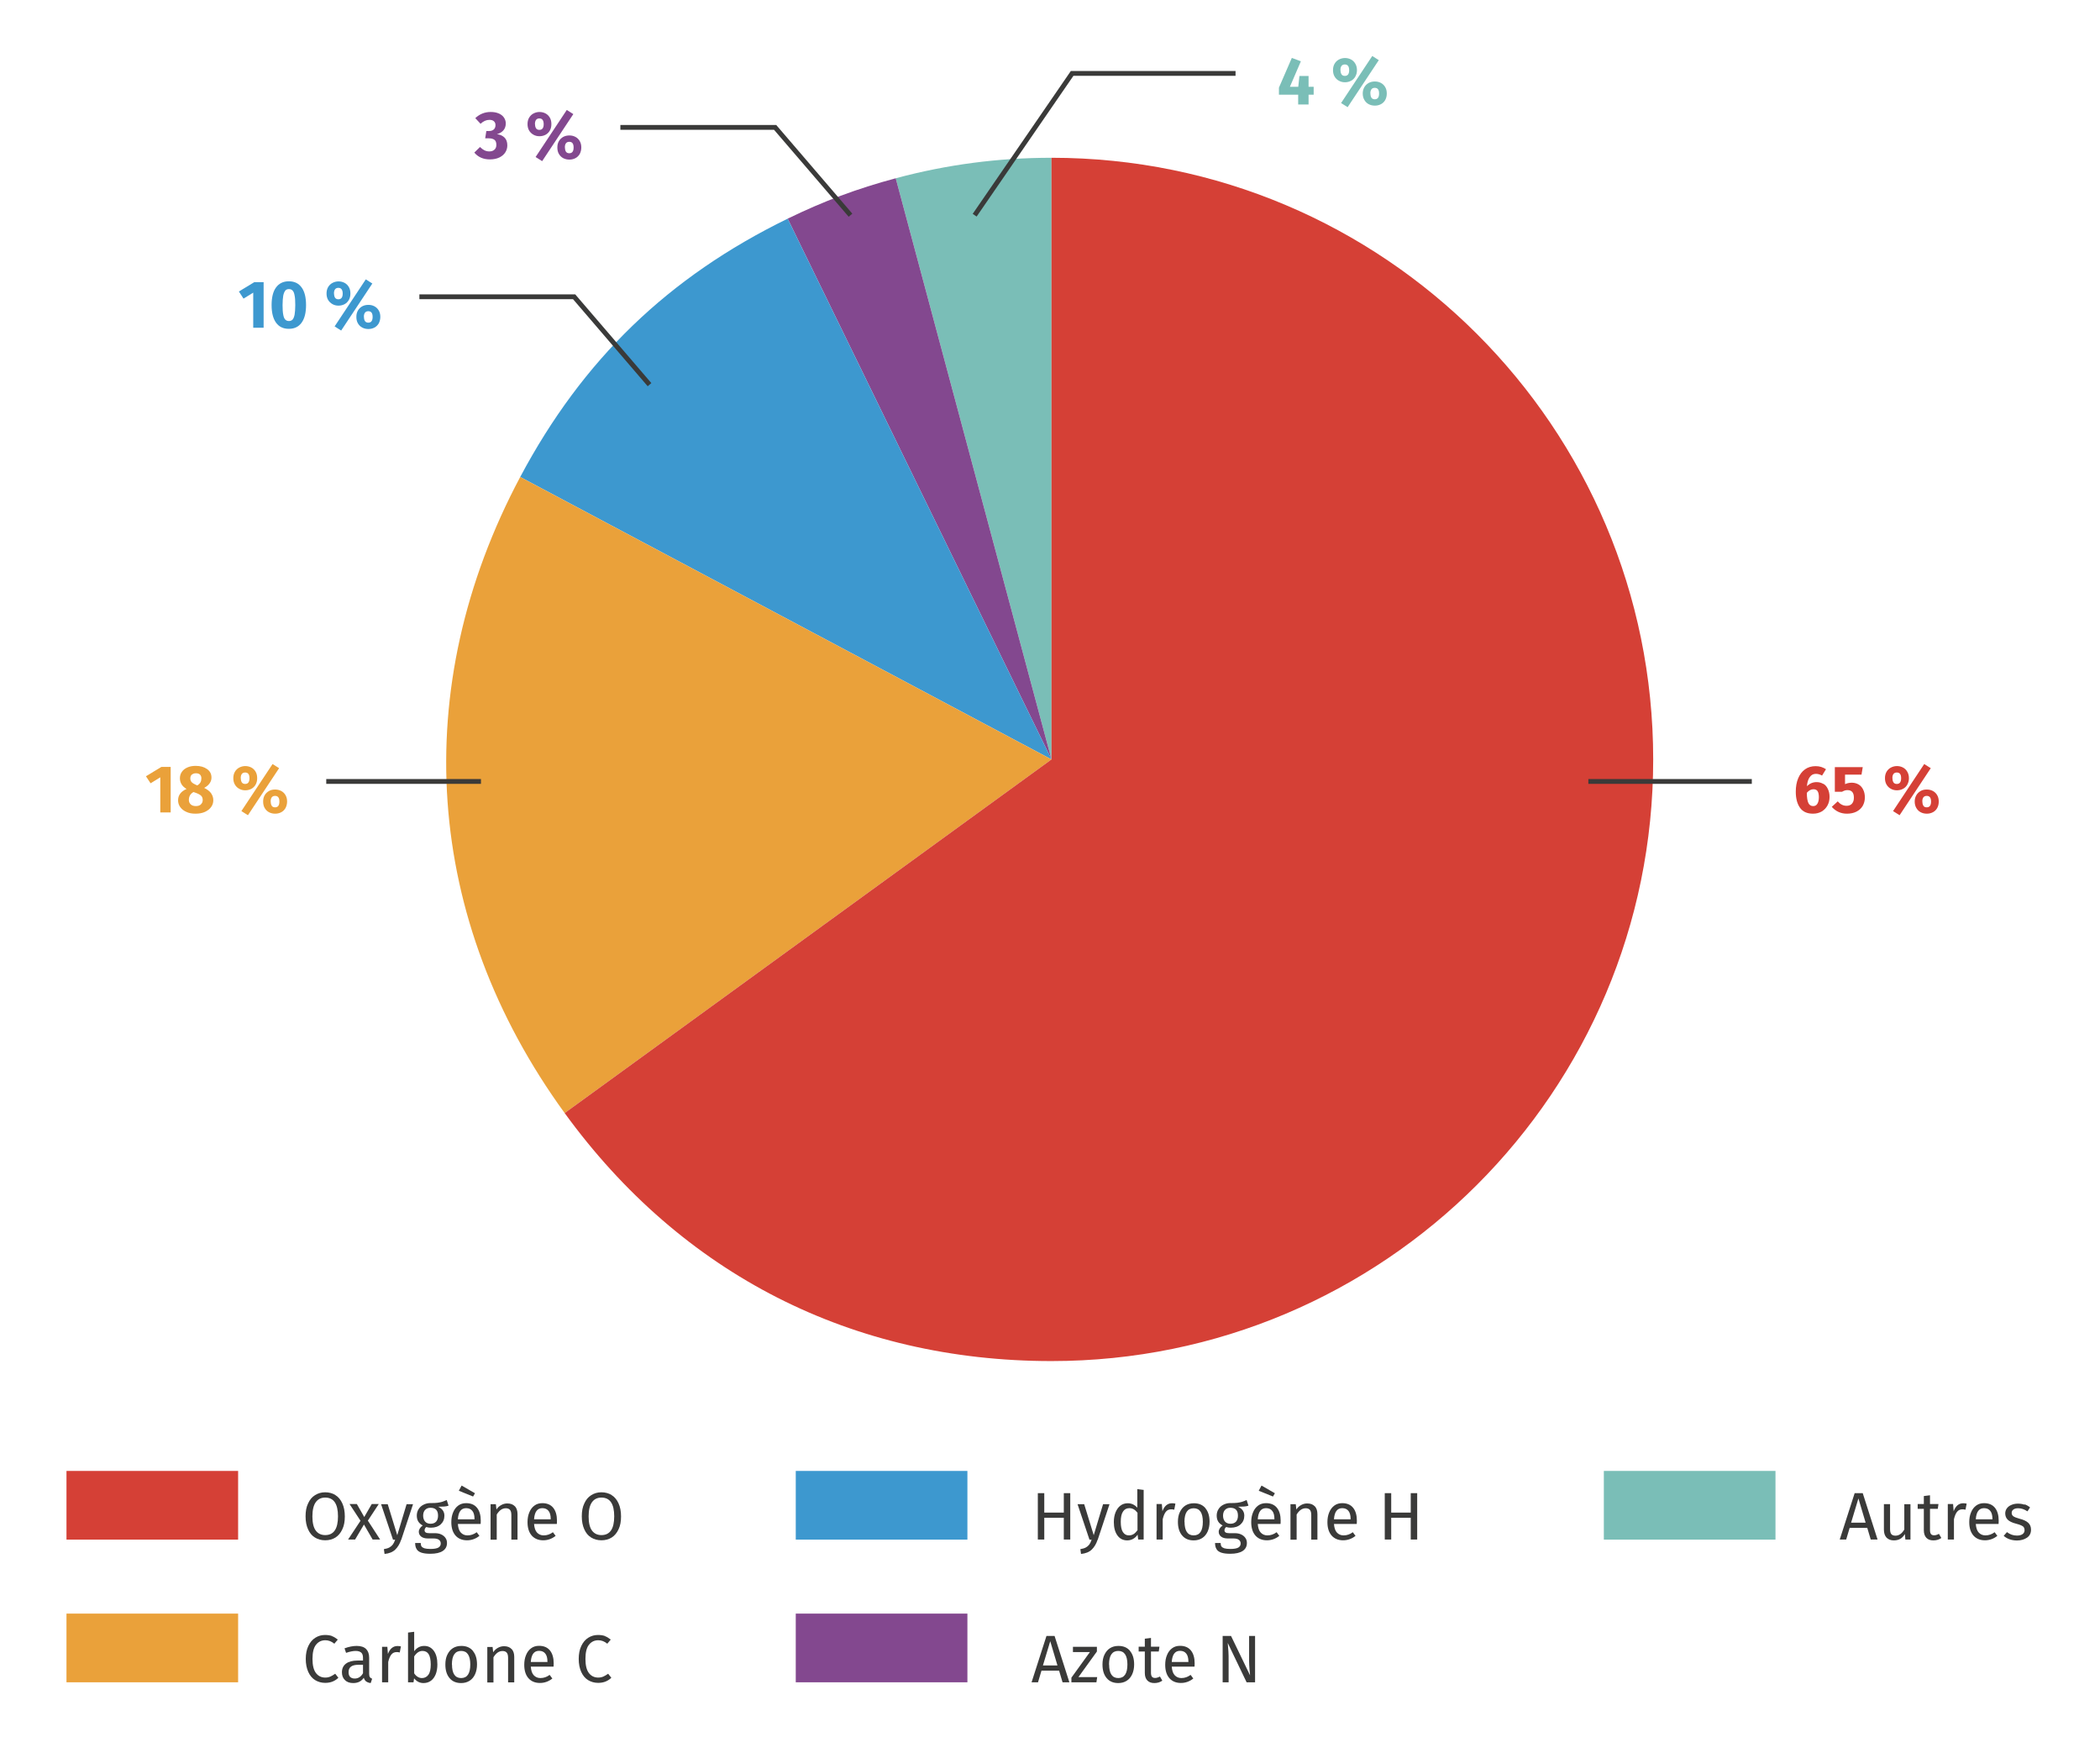 <?xml version="1.0" encoding="UTF-8"?>
<svg id="Calque_1" data-name="Calque 1" xmlns="http://www.w3.org/2000/svg" viewBox="0 0 218.27 181.1">
  <defs>
    <style>
      .cls-1 {
        fill: #eaa13a;
      }

      .cls-2 {
        fill: #d54036;
      }

      .cls-3 {
        fill: #3d98cf;
      }

      .cls-4 {
        fill: #3a3a39;
      }

      .cls-5 {
        fill: #83488f;
      }

      .cls-6 {
        fill: #7abeb7;
      }
    </style>
  </defs>
  <g>
    <g>
      <path class="cls-6" d="m109.29,78.94l-16.19-60.41c5.34-1.43,10.66-2.13,16.19-2.13v62.54Z"/>
      <path class="cls-5" d="m109.29,78.94l-27.42-56.21c3.73-1.82,7.23-3.13,11.23-4.2l16.19,60.41Z"/>
      <path class="cls-3" d="m109.29,78.94l-55.22-29.36c6.49-12.2,15.39-20.79,27.8-26.85l27.42,56.21Z"/>
      <path class="cls-1" d="m109.29,78.94l-50.6,36.76c-14.62-20.12-16.3-44.16-4.62-66.12l55.22,29.36Z"/>
      <path class="cls-2" d="m109.29,78.94V16.4c34.54,0,62.54,28,62.54,62.54s-28,62.54-62.54,62.54c-20.72,0-38.42-9.01-50.6-25.78l50.6-36.76Z"/>
    </g>
    <g>
      <polygon class="cls-4" points="88.21 22.53 80.45 13.49 64.48 13.49 64.48 12.99 80.68 12.99 88.59 22.21 88.21 22.53"/>
      <g>
        <path class="cls-5" d="m51.84,11.79c.24.11.42.25.54.43.12.18.19.38.19.61,0,.28-.08.52-.24.71-.16.19-.39.33-.68.41.32.03.58.15.78.34.2.19.3.47.3.82,0,.27-.07.51-.21.73s-.35.4-.62.53c-.27.13-.6.2-.98.2-.69,0-1.23-.24-1.62-.71l.59-.58c.16.16.31.27.47.35.15.07.32.11.5.11.22,0,.4-.06.53-.18.14-.12.2-.29.2-.5,0-.24-.06-.42-.19-.52-.13-.1-.32-.16-.58-.16h-.39l.12-.76h.27c.21,0,.38-.05.5-.16.12-.11.18-.26.18-.46,0-.17-.06-.31-.17-.4-.11-.1-.27-.14-.46-.14-.33,0-.64.14-.92.41l-.55-.59c.45-.42.98-.64,1.6-.64.33,0,.61.05.85.16Z"/>
        <path class="cls-5" d="m56.7,11.79c.19.1.34.25.45.44.11.19.16.41.16.67s-.05.47-.16.67c-.11.19-.26.34-.45.44s-.4.15-.63.15-.44-.05-.63-.16-.34-.25-.45-.44c-.11-.19-.16-.41-.16-.66s.05-.47.16-.66c.11-.19.26-.34.45-.44s.4-.16.63-.16.44.05.63.15Zm-1.09,1.11c0,.17.03.31.1.43.07.11.19.17.35.17.3,0,.45-.2.45-.59s-.15-.6-.45-.6-.46.2-.46.6Zm3.3-1.47l.68.43-3.24,4.89-.68-.43,3.24-4.89Zm.9,2.8c.19.1.34.25.45.44.11.19.16.41.16.66s-.06.47-.16.67c-.11.19-.26.34-.45.44-.19.1-.4.15-.63.15s-.45-.05-.64-.15-.34-.25-.45-.44c-.11-.19-.16-.41-.16-.67s.05-.47.16-.66c.11-.19.26-.33.45-.44.19-.1.4-.15.64-.15s.44.05.63.15Zm-1.09,1.1c0,.17.03.32.1.43s.19.17.35.17c.3,0,.45-.2.45-.6s-.15-.59-.45-.59-.46.2-.46.59Z"/>
      </g>
    </g>
    <g>
      <polygon class="cls-4" points="67.32 40.15 59.56 31.1 43.59 31.1 43.59 30.6 59.79 30.6 67.7 39.82 67.32 40.15"/>
      <g>
        <path class="cls-3" d="m27.4,29.34v4.73h-1.08v-3.65l-1.01.62-.48-.74,1.6-.97h.99Z"/>
        <path class="cls-3" d="m31.35,29.88c.31.42.46,1.04.46,1.83s-.15,1.4-.46,1.83-.75.64-1.33.64-1.02-.21-1.33-.64-.46-1.04-.46-1.83.15-1.41.46-1.83.75-.64,1.33-.64,1.02.21,1.33.64Zm-1.7.34c-.09.1-.16.27-.21.51-.04.24-.07.57-.07.99s.02.75.07.99c.04.24.11.41.21.51s.22.15.38.15.28-.05.38-.15c.09-.1.16-.27.21-.51.04-.24.07-.57.07-1s-.02-.76-.07-1c-.04-.24-.11-.41-.21-.51-.09-.1-.22-.15-.38-.15s-.28.05-.38.15Z"/>
        <path class="cls-3" d="m35.81,29.4c.19.1.34.25.45.44.11.19.16.41.16.67s-.05.47-.16.67c-.11.19-.26.34-.45.44s-.4.15-.63.15-.44-.05-.63-.16-.34-.25-.45-.44c-.11-.19-.16-.41-.16-.66s.05-.47.16-.66c.11-.19.26-.34.45-.44s.4-.16.63-.16.44.05.63.15Zm-1.09,1.11c0,.17.03.31.1.43.07.11.19.17.35.17.3,0,.45-.2.45-.59s-.15-.6-.45-.6-.46.2-.46.6Zm3.3-1.47l.68.43-3.24,4.89-.68-.43,3.24-4.89Zm.9,2.8c.19.1.34.25.45.44.11.19.16.41.16.66s-.06.47-.16.67c-.11.19-.26.34-.45.44-.19.1-.4.15-.63.15s-.45-.05-.64-.15-.34-.25-.45-.44c-.11-.19-.16-.41-.16-.67s.05-.47.16-.66c.11-.19.26-.33.45-.44.19-.1.4-.15.64-.15s.44.05.63.15Zm-1.09,1.1c0,.17.03.32.1.43s.19.17.35.17c.3,0,.45-.2.45-.6s-.15-.59-.45-.59-.46.2-.46.59Z"/>
      </g>
    </g>
    <g>
      <rect class="cls-4" x="33.91" y="80.98" width="16.08" height=".5"/>
      <g>
        <path class="cls-1" d="m17.74,79.72v4.73h-1.08v-3.65l-1.01.62-.48-.73,1.6-.97h.99Z"/>
        <path class="cls-1" d="m21.94,82.46c.15.21.23.45.23.72s-.07.49-.22.7c-.15.21-.36.38-.64.51-.28.13-.61.19-.99.19s-.69-.06-.96-.19c-.27-.12-.48-.29-.63-.5s-.22-.44-.22-.7c0-.53.29-.92.88-1.18-.46-.27-.69-.64-.69-1.12,0-.25.07-.47.21-.67s.33-.34.58-.45.53-.16.85-.16c.48,0,.87.11,1.18.33.31.22.46.51.46.89,0,.21-.06.41-.19.59-.12.18-.31.34-.57.48.32.15.55.33.71.54Zm-1.06,1.15c.12-.11.19-.26.19-.44,0-.19-.05-.34-.16-.45s-.3-.21-.57-.31l-.23-.08c-.32.18-.48.45-.48.82,0,.2.07.35.2.47.13.12.31.17.53.17s.4-.06.52-.17Zm-.94-3.1c-.1.09-.16.23-.16.4,0,.16.05.29.14.39.09.1.24.19.44.28l.15.06c.16-.1.27-.21.33-.33.06-.11.09-.25.09-.41s-.05-.29-.14-.38-.23-.14-.42-.14-.32.05-.42.14Z"/>
        <path class="cls-1" d="m26.12,79.78c.19.1.34.25.45.44.11.19.16.41.16.67s-.05.47-.16.67c-.11.19-.26.34-.45.44s-.4.15-.63.15-.44-.05-.63-.16c-.19-.1-.34-.25-.45-.44-.11-.19-.16-.41-.16-.66s.05-.47.16-.66c.11-.19.26-.34.45-.44.19-.1.4-.16.63-.16s.44.05.63.15Zm-1.09,1.11c0,.17.03.32.1.43.07.11.19.17.35.17.3,0,.45-.2.45-.6s-.15-.59-.45-.59-.46.2-.46.59Zm3.3-1.47l.68.43-3.24,4.89-.68-.43,3.24-4.89Zm.9,2.8c.19.1.34.25.45.44.11.19.16.41.16.66s-.06.47-.16.67c-.11.19-.26.34-.45.44-.19.1-.4.15-.63.15s-.45-.05-.64-.15-.34-.25-.45-.44c-.11-.19-.16-.41-.16-.67s.05-.47.16-.66c.11-.19.26-.33.45-.44s.4-.15.64-.15.44.05.63.15Zm-1.09,1.1c0,.17.03.32.1.43.07.12.19.17.35.17.3,0,.45-.2.45-.6s-.15-.59-.45-.59-.46.2-.46.59Z"/>
      </g>
    </g>
    <polygon class="cls-4" points="101.51 22.51 101.1 22.23 111.3 7.38 128.42 7.38 128.42 7.88 111.57 7.88 101.51 22.51"/>
    <g>
      <path class="cls-6" d="m136.54,9.01v.83h-.53v1.02h-1.08v-1.02h-2v-.73l1.34-3.09.94.35-1.14,2.65h.87l.12-1.12h.95v1.12h.53Z"/>
      <path class="cls-6" d="m140.42,6.18c.19.1.34.25.45.44s.17.41.17.67-.06.47-.17.67-.26.34-.45.44c-.19.1-.4.15-.63.15s-.44-.05-.63-.16c-.19-.1-.34-.25-.45-.44-.11-.19-.16-.41-.16-.66s.05-.47.16-.66c.11-.19.26-.34.45-.44.19-.1.4-.16.63-.16s.44.05.63.15Zm-1.09,1.11c0,.17.03.31.1.43.07.11.19.17.35.17.3,0,.45-.2.45-.59s-.15-.6-.45-.6-.46.2-.46.6Zm3.3-1.47l.68.43-3.24,4.89-.68-.43,3.24-4.89Zm.9,2.8c.19.1.34.25.45.44.11.19.16.41.16.66s-.05.47-.16.67-.26.34-.45.44c-.19.1-.4.15-.63.15s-.45-.05-.64-.15-.34-.25-.45-.44-.17-.41-.17-.67.06-.47.17-.66c.11-.19.26-.33.45-.44.19-.1.4-.15.64-.15s.44.05.63.15Zm-1.09,1.1c0,.17.03.32.1.43.07.11.19.17.35.17.3,0,.45-.2.45-.6s-.15-.59-.45-.59-.46.2-.46.59Z"/>
    </g>
    <g>
      <rect class="cls-4" x="165.09" y="80.98" width="16.99" height=".5"/>
      <g>
        <path class="cls-2" d="m189.5,81.46c.21.12.37.3.48.54.12.24.18.52.18.84s-.07.62-.21.88c-.14.26-.34.47-.6.63-.26.15-.56.23-.91.23-.61,0-1.06-.2-1.35-.61s-.44-.96-.44-1.67c0-.53.08-1,.25-1.4.17-.4.4-.71.71-.93s.68-.33,1.1-.33.76.11,1.08.32l-.41.66c-.21-.12-.42-.18-.64-.18-.27,0-.48.11-.64.34-.16.22-.26.54-.29.95.28-.29.62-.43,1-.43.26,0,.49.06.7.19Zm-.6,2.08c.1-.17.15-.39.15-.68s-.05-.5-.14-.63c-.09-.13-.23-.19-.42-.19-.25,0-.48.12-.69.37,0,.5.06.85.16,1.06.1.21.26.32.5.32.2,0,.34-.08.44-.25Z"/>
        <path class="cls-2" d="m193.48,80.52h-1.71v.99c.22-.1.45-.15.7-.15.26,0,.49.06.7.18.21.12.37.3.48.53.12.23.18.51.18.83s-.08.62-.23.88c-.15.25-.37.45-.65.59-.28.14-.61.21-.98.21-.64,0-1.16-.24-1.58-.71l.62-.57c.26.3.56.46.92.46.24,0,.43-.07.56-.22s.2-.35.2-.62c0-.53-.22-.79-.67-.79-.09,0-.18.01-.27.04-.09.03-.19.07-.29.13h-.75v-2.56h2.9l-.13.79Z"/>
        <path class="cls-2" d="m197.79,79.78c.19.1.34.25.45.44s.17.41.17.67-.06.47-.17.67-.26.34-.45.44c-.19.1-.4.15-.63.15s-.44-.05-.63-.16c-.19-.1-.34-.25-.45-.44-.11-.19-.16-.41-.16-.66s.05-.47.16-.66c.11-.19.26-.34.45-.44.19-.1.4-.16.63-.16s.44.05.63.15Zm-1.09,1.11c0,.17.03.32.1.43.07.11.19.17.35.17.3,0,.45-.2.45-.6s-.15-.59-.45-.59-.46.2-.46.59Zm3.3-1.47l.68.43-3.24,4.89-.68-.43,3.24-4.89Zm.9,2.8c.19.1.34.25.45.44.11.19.16.41.16.66s-.05.47-.16.67-.26.34-.45.44c-.19.1-.4.15-.63.15s-.45-.05-.64-.15-.34-.25-.45-.44-.17-.41-.17-.67.06-.47.17-.66c.11-.19.26-.33.45-.44s.4-.15.64-.15.44.05.63.15Zm-1.09,1.1c0,.17.03.32.1.43.07.12.19.17.35.17.3,0,.45-.2.45-.6s-.15-.59-.45-.59-.46.2-.46.59Z"/>
      </g>
    </g>
  </g>
  <g>
    <rect class="cls-2" x="6.91" y="152.9" width="17.84" height="7.14"/>
    <g>
      <path class="cls-4" d="m34.87,155.42c.31.19.54.48.71.85.17.37.26.83.26,1.36s-.08.97-.26,1.34c-.17.37-.41.66-.71.85s-.66.29-1.07.29-.76-.1-1.07-.29-.54-.47-.71-.85c-.17-.37-.26-.82-.26-1.35s.08-.97.26-1.34c.17-.38.41-.67.72-.86.31-.2.66-.3,1.06-.3s.76.1,1.07.29Zm-2.05.73c-.23.32-.35.81-.35,1.48s.12,1.16.35,1.47.56.47.98.47c.89,0,1.33-.65,1.33-1.95s-.44-1.95-1.33-1.95c-.42,0-.75.16-.98.48Z"/>
      <path class="cls-4" d="m38.23,158.06l1.28,1.97h-.78l-.9-1.56-.92,1.56h-.73l1.29-1.95-1.14-1.74h.76l.77,1.35.78-1.35h.73l-1.13,1.72Z"/>
      <path class="cls-4" d="m41.69,160.06c-.14.43-.35.77-.61,1.02-.26.25-.63.4-1.11.45l-.07-.5c.24-.04.44-.1.58-.18.14-.08.26-.18.35-.3.09-.12.17-.29.24-.5h-.22l-1.24-3.69h.69l.99,3.22.97-3.22h.67l-1.23,3.71Z"/>
      <path class="cls-4" d="m46.62,156.51c-.14.05-.29.08-.46.09-.17.01-.37.02-.62.02.43.2.65.51.65.93,0,.37-.13.67-.38.9s-.59.35-1.03.35c-.17,0-.32-.02-.47-.07-.06.04-.1.09-.13.15-.03.06-.05.13-.05.19,0,.2.16.3.48.3h.59c.25,0,.47.04.66.13.19.09.34.21.44.36.11.15.16.33.16.53,0,.36-.15.64-.44.83-.29.19-.72.29-1.29.29-.4,0-.71-.04-.94-.12-.23-.08-.4-.2-.49-.37-.1-.16-.15-.37-.15-.63h.58c0,.15.03.27.08.35.06.09.16.15.3.2.14.04.35.07.62.07.39,0,.66-.05.83-.14.17-.1.25-.24.25-.43,0-.17-.07-.3-.2-.39-.13-.09-.31-.13-.55-.13h-.58c-.31,0-.55-.07-.71-.2s-.24-.3-.24-.5c0-.12.04-.24.11-.35s.17-.21.3-.3c-.21-.11-.37-.25-.47-.42-.1-.17-.15-.37-.15-.61s.06-.47.19-.67c.12-.2.29-.35.51-.46.22-.11.46-.17.72-.17.29,0,.53,0,.73-.03.2-.03.36-.06.49-.1.13-.04.29-.11.47-.19l.19.58Zm-2.44.44c-.13.15-.2.35-.2.6s.07.45.2.61c.13.15.33.23.57.23s.44-.07.58-.22c.13-.15.2-.35.2-.62,0-.55-.26-.82-.79-.82-.24,0-.43.08-.56.23Z"/>
      <path class="cls-4" d="m49.94,158.41h-2.35c.03.41.13.71.31.9.18.19.41.29.69.29.18,0,.34-.03.49-.08.15-.05.31-.13.47-.25l.28.38c-.39.31-.82.46-1.29.46-.51,0-.91-.17-1.2-.5-.29-.34-.43-.8-.43-1.39,0-.38.06-.72.19-1.02.12-.3.3-.53.53-.7.23-.17.5-.25.82-.25.49,0,.87.16,1.13.48.26.32.39.77.39,1.34,0,.11,0,.22-.01.33Zm-.62-.52c0-.36-.07-.64-.22-.83s-.36-.29-.65-.29c-.53,0-.81.39-.86,1.16h1.73v-.04Zm-1.34-3.47l1.39.8-.2.34-1.48-.6.29-.54Z"/>
      <path class="cls-4" d="m53.51,156.56c.19.2.28.48.28.83v2.65h-.64v-2.55c0-.26-.05-.45-.15-.55-.1-.11-.24-.16-.43-.16s-.37.06-.52.17c-.15.11-.29.27-.42.48v2.62h-.64v-3.69h.55l.06.55c.13-.2.29-.35.49-.46.19-.11.41-.17.64-.17.34,0,.6.1.79.3Z"/>
      <path class="cls-4" d="m57.86,158.41h-2.35c.03.41.13.71.31.9.18.19.41.29.69.29.18,0,.34-.03.49-.08.15-.05.31-.13.47-.25l.28.38c-.39.31-.82.46-1.29.46-.51,0-.91-.17-1.2-.5-.29-.34-.43-.8-.43-1.39,0-.38.06-.72.19-1.02.12-.3.3-.53.53-.7.23-.17.5-.25.82-.25.49,0,.87.16,1.13.48.26.32.39.77.39,1.34,0,.11,0,.22-.01.33Zm-.62-.52c0-.36-.07-.64-.22-.83s-.36-.29-.65-.29c-.53,0-.81.39-.86,1.16h1.73v-.04Z"/>
      <path class="cls-4" d="m63.58,155.42c.31.19.54.48.71.85.17.37.26.83.26,1.36s-.08.97-.26,1.34c-.17.37-.41.66-.71.85s-.66.29-1.07.29-.76-.1-1.07-.29-.54-.47-.71-.85c-.17-.37-.26-.82-.26-1.35s.08-.97.26-1.34c.17-.38.41-.67.72-.86.31-.2.66-.3,1.06-.3s.76.1,1.07.29Zm-2.05.73c-.23.32-.35.81-.35,1.48s.12,1.16.35,1.47.56.47.98.47c.89,0,1.33-.65,1.33-1.95s-.44-1.95-1.33-1.95c-.42,0-.75.16-.98.48Z"/>
    </g>
  </g>
  <g>
    <rect class="cls-1" x="6.91" y="167.73" width="17.84" height="7.14"/>
    <g>
      <path class="cls-4" d="m34.5,170.07c.2.07.4.2.61.36l-.36.43c-.29-.24-.6-.36-.93-.36-.4,0-.72.15-.97.46-.25.31-.37.8-.37,1.48s.12,1.15.36,1.47c.24.31.56.47.97.47.21,0,.38-.04.54-.11s.32-.17.49-.29l.33.42c-.15.15-.34.28-.57.38s-.5.15-.8.15c-.39,0-.74-.1-1.05-.29-.31-.19-.54-.48-.71-.85-.17-.38-.26-.83-.26-1.35s.09-.98.27-1.35c.18-.38.42-.66.72-.85s.64-.29,1.01-.29c.29,0,.53.04.73.11Z"/>
      <path class="cls-4" d="m38.45,174.34c.05.07.13.13.23.16l-.15.45c-.19-.02-.34-.08-.46-.16-.12-.08-.2-.21-.26-.39-.25.37-.61.55-1.1.55-.36,0-.65-.1-.86-.31-.21-.21-.31-.47-.31-.81,0-.39.14-.69.42-.9s.68-.32,1.2-.32h.57v-.27c0-.26-.06-.45-.19-.56s-.32-.17-.58-.17-.6.07-.99.2l-.16-.47c.46-.17.88-.25,1.27-.25.43,0,.76.11.97.32.21.21.32.51.32.91v1.69c0,.15.03.26.08.33Zm-.72-.44v-.85h-.48c-.68,0-1.02.25-1.02.76,0,.22.05.39.16.5.11.11.27.17.48.17.37,0,.66-.19.87-.57Z"/>
      <path class="cls-4" d="m41.67,171.14l-.12.63c-.11-.03-.22-.04-.32-.04-.23,0-.41.08-.55.25-.14.17-.25.43-.33.78v2.11h-.64v-3.69h.55l.06.75c.1-.27.23-.48.4-.62.17-.14.36-.21.59-.21.13,0,.25.01.36.04Z"/>
      <path class="cls-4" d="m45.09,171.6c.25.34.37.81.37,1.42,0,.38-.06.72-.17,1.01-.12.29-.28.52-.5.68s-.48.24-.77.24c-.39,0-.71-.16-.98-.49l-.06.41h-.57v-5.17l.64-.08v2.02c.27-.36.61-.55,1.04-.55s.75.17,1,.51Zm-.56,2.49c.16-.23.24-.59.24-1.07s-.08-.86-.22-1.08-.36-.33-.64-.33c-.33,0-.61.19-.86.57v1.76c.1.15.22.28.36.36.14.09.29.13.45.13.28,0,.51-.12.67-.35Z"/>
      <path class="cls-4" d="m49.15,171.61c.29.35.43.81.43,1.41,0,.38-.07.72-.2,1.01-.13.29-.32.52-.57.68s-.54.24-.88.24c-.52,0-.92-.17-1.21-.52-.29-.35-.43-.81-.43-1.41,0-.38.06-.72.2-1.01s.32-.52.57-.68.54-.24.89-.24c.52,0,.92.17,1.21.52Zm-2.17,1.41c0,.94.32,1.41.95,1.41s.95-.47.95-1.41-.32-1.41-.95-1.41-.96.47-.96,1.41Z"/>
      <path class="cls-4" d="m53.17,171.4c.19.2.28.48.28.83v2.65h-.64v-2.55c0-.26-.05-.45-.15-.55-.1-.11-.24-.16-.43-.16s-.37.06-.52.17c-.15.11-.29.27-.42.48v2.62h-.64v-3.69h.55l.06.55c.13-.2.29-.35.49-.46.19-.11.41-.17.64-.17.34,0,.6.1.79.3Z"/>
      <path class="cls-4" d="m57.52,173.24h-2.35c.03.41.13.71.31.9.18.19.41.29.69.29.18,0,.34-.03.49-.08.15-.05.31-.13.47-.25l.28.38c-.39.31-.82.46-1.29.46-.51,0-.91-.17-1.2-.5-.29-.34-.43-.8-.43-1.39,0-.38.06-.72.19-1.02.12-.3.3-.53.53-.7.23-.17.5-.25.82-.25.49,0,.87.16,1.13.48.26.32.39.77.39,1.34,0,.11,0,.22-.01.33Zm-.62-.52c0-.36-.07-.64-.22-.83s-.36-.29-.65-.29c-.53,0-.81.39-.86,1.16h1.73v-.04Z"/>
      <path class="cls-4" d="m62.87,170.07c.2.07.4.2.61.36l-.36.43c-.29-.24-.6-.36-.93-.36-.4,0-.72.15-.97.46-.25.31-.37.8-.37,1.48s.12,1.15.36,1.47c.24.31.56.47.97.47.21,0,.38-.04.54-.11s.32-.17.49-.29l.33.42c-.15.15-.34.28-.57.38s-.5.15-.8.15c-.39,0-.74-.1-1.05-.29-.31-.19-.54-.48-.71-.85-.17-.38-.26-.83-.26-1.35s.09-.98.27-1.35c.18-.38.42-.66.72-.85s.64-.29,1.01-.29c.29,0,.53.04.73.11Z"/>
    </g>
  </g>
  <g>
    <rect class="cls-3" x="82.71" y="152.9" width="17.84" height="7.14"/>
    <g>
      <path class="cls-4" d="m110.57,160.03v-2.26h-2.03v2.26h-.67v-4.82h.67v2.02h2.03v-2.02h.67v4.82h-.67Z"/>
      <path class="cls-4" d="m114.08,160.06c-.14.43-.35.77-.61,1.02-.26.25-.63.4-1.11.45l-.07-.5c.24-.04.44-.1.58-.18.14-.08.26-.18.35-.3.09-.12.17-.29.24-.5h-.22l-1.24-3.69h.69l.99,3.22.97-3.22h.67l-1.23,3.71Z"/>
      <path class="cls-4" d="m118.87,154.86v5.17h-.57l-.06-.51c-.12.19-.27.33-.46.44-.18.1-.38.16-.61.16-.44,0-.78-.17-1.03-.52-.25-.35-.37-.81-.37-1.39,0-.38.06-.71.18-1.01.12-.29.28-.52.5-.69.22-.17.48-.25.77-.25.38,0,.71.15.99.46v-1.93l.64.08Zm-1.05,4.61c.14-.09.28-.23.41-.41v-1.81c-.12-.16-.25-.28-.39-.36-.14-.08-.29-.12-.46-.12-.29,0-.51.12-.66.36-.16.24-.23.59-.23,1.06s.07.83.22,1.06.35.35.62.35c.2,0,.36-.05.5-.14Z"/>
      <path class="cls-4" d="m122.17,156.3l-.12.63c-.11-.03-.22-.04-.32-.04-.23,0-.41.08-.55.25-.14.17-.25.43-.33.78v2.11h-.64v-3.69h.55l.06.75c.1-.27.23-.48.4-.62.17-.14.36-.21.59-.21.13,0,.25.01.36.04Z"/>
      <path class="cls-4" d="m125.29,156.78c.29.35.43.81.43,1.41,0,.38-.07.72-.2,1.01-.13.29-.32.52-.57.68s-.54.24-.88.24c-.52,0-.92-.17-1.21-.52-.29-.35-.43-.81-.43-1.41,0-.38.06-.72.2-1.01s.32-.52.57-.68.54-.24.89-.24c.52,0,.92.17,1.21.52Zm-2.17,1.41c0,.94.32,1.41.95,1.41s.95-.47.95-1.41-.32-1.41-.95-1.41-.96.47-.96,1.41Z"/>
      <path class="cls-4" d="m129.76,156.51c-.14.05-.29.08-.46.09-.17.01-.37.02-.62.02.43.2.65.51.65.93,0,.37-.13.67-.38.9s-.59.35-1.03.35c-.17,0-.32-.02-.47-.07-.06.04-.1.09-.13.15-.03.06-.05.13-.05.19,0,.2.16.3.48.3h.59c.25,0,.47.04.66.13.19.09.34.21.44.36.11.15.16.33.16.53,0,.36-.15.64-.44.83-.29.19-.72.29-1.29.29-.4,0-.71-.04-.94-.12-.23-.08-.4-.2-.49-.37-.1-.16-.15-.37-.15-.63h.58c0,.15.03.27.08.35.06.09.16.15.3.2.14.04.35.07.62.07.39,0,.66-.05.83-.14.17-.1.25-.24.25-.43,0-.17-.07-.3-.2-.39-.13-.09-.31-.13-.55-.13h-.58c-.31,0-.55-.07-.71-.2s-.24-.3-.24-.5c0-.12.04-.24.11-.35s.17-.21.3-.3c-.21-.11-.37-.25-.47-.42-.1-.17-.15-.37-.15-.61s.06-.47.19-.67c.12-.2.29-.35.51-.46.22-.11.46-.17.72-.17.29,0,.53,0,.73-.03.2-.03.36-.06.49-.1.13-.04.29-.11.47-.19l.19.58Zm-2.44.44c-.13.15-.2.35-.2.6s.07.45.2.61c.13.15.33.23.57.23s.44-.07.58-.22c.13-.15.2-.35.2-.62,0-.55-.26-.82-.79-.82-.24,0-.43.08-.56.23Z"/>
      <path class="cls-4" d="m133.08,158.41h-2.35c.03.41.13.71.31.9.18.19.41.29.69.29.18,0,.34-.03.49-.08.15-.05.31-.13.47-.25l.28.38c-.39.31-.82.46-1.29.46-.51,0-.91-.17-1.2-.5-.29-.34-.43-.8-.43-1.39,0-.38.06-.72.19-1.02.12-.3.3-.53.53-.7.23-.17.5-.25.82-.25.49,0,.87.16,1.13.48.26.32.39.77.39,1.34,0,.11,0,.22-.01.33Zm-.62-.52c0-.36-.07-.64-.22-.83s-.36-.29-.65-.29c-.53,0-.81.39-.86,1.16h1.73v-.04Zm-1.34-3.47l1.39.8-.2.34-1.48-.6.29-.54Z"/>
      <path class="cls-4" d="m136.65,156.56c.19.2.28.48.28.83v2.65h-.64v-2.55c0-.26-.05-.45-.15-.55-.1-.11-.24-.16-.43-.16s-.37.06-.52.17c-.15.11-.29.27-.42.48v2.62h-.64v-3.69h.55l.06.55c.13-.2.29-.35.49-.46.19-.11.41-.17.64-.17.34,0,.6.1.79.3Z"/>
      <path class="cls-4" d="m141,158.41h-2.35c.03.41.13.71.31.9.18.19.41.29.69.29.18,0,.34-.03.49-.08.15-.05.31-.13.47-.25l.28.38c-.39.31-.82.46-1.29.46-.51,0-.91-.17-1.2-.5-.29-.34-.43-.8-.43-1.39,0-.38.06-.72.19-1.02.12-.3.3-.53.53-.7.23-.17.5-.25.82-.25.49,0,.87.16,1.13.48.26.32.39.77.39,1.34,0,.11,0,.22-.01.33Zm-.62-.52c0-.36-.07-.64-.22-.83s-.36-.29-.65-.29c-.53,0-.81.39-.86,1.16h1.73v-.04Z"/>
      <path class="cls-4" d="m146.63,160.03v-2.26h-2.03v2.26h-.67v-4.82h.67v2.02h2.03v-2.02h.67v4.82h-.67Z"/>
    </g>
  </g>
  <g>
    <rect class="cls-5" x="82.71" y="167.73" width="17.84" height="7.14"/>
    <g>
      <path class="cls-4" d="m110.44,174.87l-.36-1.21h-1.83l-.36,1.21h-.67l1.55-4.82h.84l1.54,4.82h-.7Zm-2.03-1.75h1.5l-.75-2.52-.76,2.52Z"/>
      <path class="cls-4" d="m114.01,171.18v.49l-1.92,2.66h1.95l-.08.54h-2.6v-.48l1.92-2.66h-1.76v-.55h2.49Z"/>
      <path class="cls-4" d="m117.45,171.61c.29.35.43.81.43,1.41,0,.38-.07.72-.2,1.01-.13.29-.32.52-.57.68s-.54.24-.88.24c-.52,0-.92-.17-1.21-.52-.29-.35-.43-.81-.43-1.41,0-.38.06-.72.2-1.01s.32-.52.57-.68.54-.24.89-.24c.52,0,.92.17,1.21.52Zm-2.17,1.41c0,.94.32,1.41.95,1.41s.95-.47.95-1.41-.32-1.41-.95-1.41-.96.47-.96,1.41Z"/>
      <path class="cls-4" d="m120.81,174.7c-.24.17-.52.25-.83.25s-.56-.09-.73-.27-.26-.44-.26-.78v-2.23h-.64v-.5h.64v-.83l.64-.08v.91h.88l-.07.5h-.81v2.2c0,.19.03.33.1.42.07.09.18.13.34.13.14,0,.31-.05.49-.15l.25.43Z"/>
      <path class="cls-4" d="m124.14,173.24h-2.35c.03.41.13.71.31.9.18.19.41.29.69.29.18,0,.34-.03.49-.08.15-.05.31-.13.47-.25l.28.38c-.39.31-.82.46-1.29.46-.51,0-.91-.17-1.2-.5-.29-.34-.43-.8-.43-1.39,0-.38.06-.72.19-1.02.12-.3.3-.53.53-.7.23-.17.5-.25.82-.25.49,0,.87.16,1.13.48.26.32.39.77.39,1.34,0,.11,0,.22-.01.33Zm-.62-.52c0-.36-.07-.64-.22-.83s-.36-.29-.65-.29c-.53,0-.81.39-.86,1.16h1.73v-.04Z"/>
      <path class="cls-4" d="m130.46,174.87h-.89l-1.96-4.09c.03.32.05.62.07.89.02.27.02.6.02.99v2.21h-.62v-4.82h.87l1.98,4.1c-.01-.12-.03-.33-.06-.64-.02-.3-.04-.58-.04-.83v-2.63h.62v4.82Z"/>
    </g>
  </g>
  <g>
    <rect class="cls-6" x="166.7" y="152.9" width="17.84" height="7.14"/>
    <g>
      <path class="cls-4" d="m194.44,160.03l-.36-1.21h-1.83l-.36,1.21h-.67l1.55-4.82h.84l1.54,4.82h-.7Zm-2.03-1.75h1.5l-.75-2.52-.76,2.52Z"/>
      <path class="cls-4" d="m198.59,160.03h-.55l-.05-.57c-.14.23-.3.4-.48.5-.18.1-.4.16-.67.16-.32,0-.57-.1-.76-.29-.18-.2-.27-.47-.27-.83v-2.65h.64v2.58c0,.25.04.43.13.54.09.1.23.16.43.16.36,0,.67-.21.92-.64v-2.63h.64v3.69Z"/>
      <path class="cls-4" d="m201.78,159.87c-.24.17-.52.25-.83.25s-.56-.09-.73-.27-.26-.44-.26-.78v-2.23h-.64v-.5h.64v-.83l.64-.08v.91h.88l-.07.5h-.81v2.2c0,.19.03.33.1.42.07.09.18.13.34.13.14,0,.31-.05.49-.15l.25.43Z"/>
      <path class="cls-4" d="m204.41,156.3l-.12.63c-.11-.03-.22-.04-.32-.04-.23,0-.41.08-.55.25-.14.17-.25.43-.33.78v2.11h-.64v-3.69h.55l.06.75c.1-.27.23-.48.4-.62.17-.14.36-.21.59-.21.13,0,.25.01.36.04Z"/>
      <path class="cls-4" d="m207.71,158.41h-2.35c.03.41.13.71.31.9.18.19.41.29.69.29.18,0,.34-.03.49-.08.15-.05.31-.13.47-.25l.28.38c-.39.31-.82.46-1.29.46-.51,0-.91-.17-1.2-.5-.29-.34-.43-.8-.43-1.39,0-.38.06-.72.19-1.02.12-.3.3-.53.53-.7.23-.17.5-.25.82-.25.49,0,.87.16,1.13.48.26.32.39.77.39,1.34,0,.11,0,.22-.01.33Zm-.62-.52c0-.36-.07-.64-.22-.83s-.36-.29-.65-.29c-.53,0-.81.39-.86,1.16h1.73v-.04Z"/>
      <path class="cls-4" d="m210.43,156.37c.2.07.39.17.57.32l-.27.41c-.17-.11-.33-.19-.48-.24-.15-.05-.31-.08-.48-.08-.21,0-.38.04-.5.13-.12.09-.18.2-.18.35s.06.27.17.35.32.17.62.25c.41.1.72.24.92.42.2.18.3.42.3.73,0,.36-.14.64-.42.83s-.63.29-1.03.29c-.56,0-1.02-.16-1.39-.48l.34-.39c.31.24.66.36,1.04.36.24,0,.44-.05.58-.15.14-.1.21-.24.21-.41,0-.13-.03-.23-.08-.3-.05-.08-.14-.14-.27-.2-.13-.06-.31-.12-.55-.18-.39-.1-.68-.24-.85-.41-.17-.17-.26-.39-.26-.66,0-.19.06-.37.17-.52s.27-.28.48-.36c.2-.09.43-.13.68-.13s.48.04.68.11Z"/>
    </g>
  </g>
</svg>